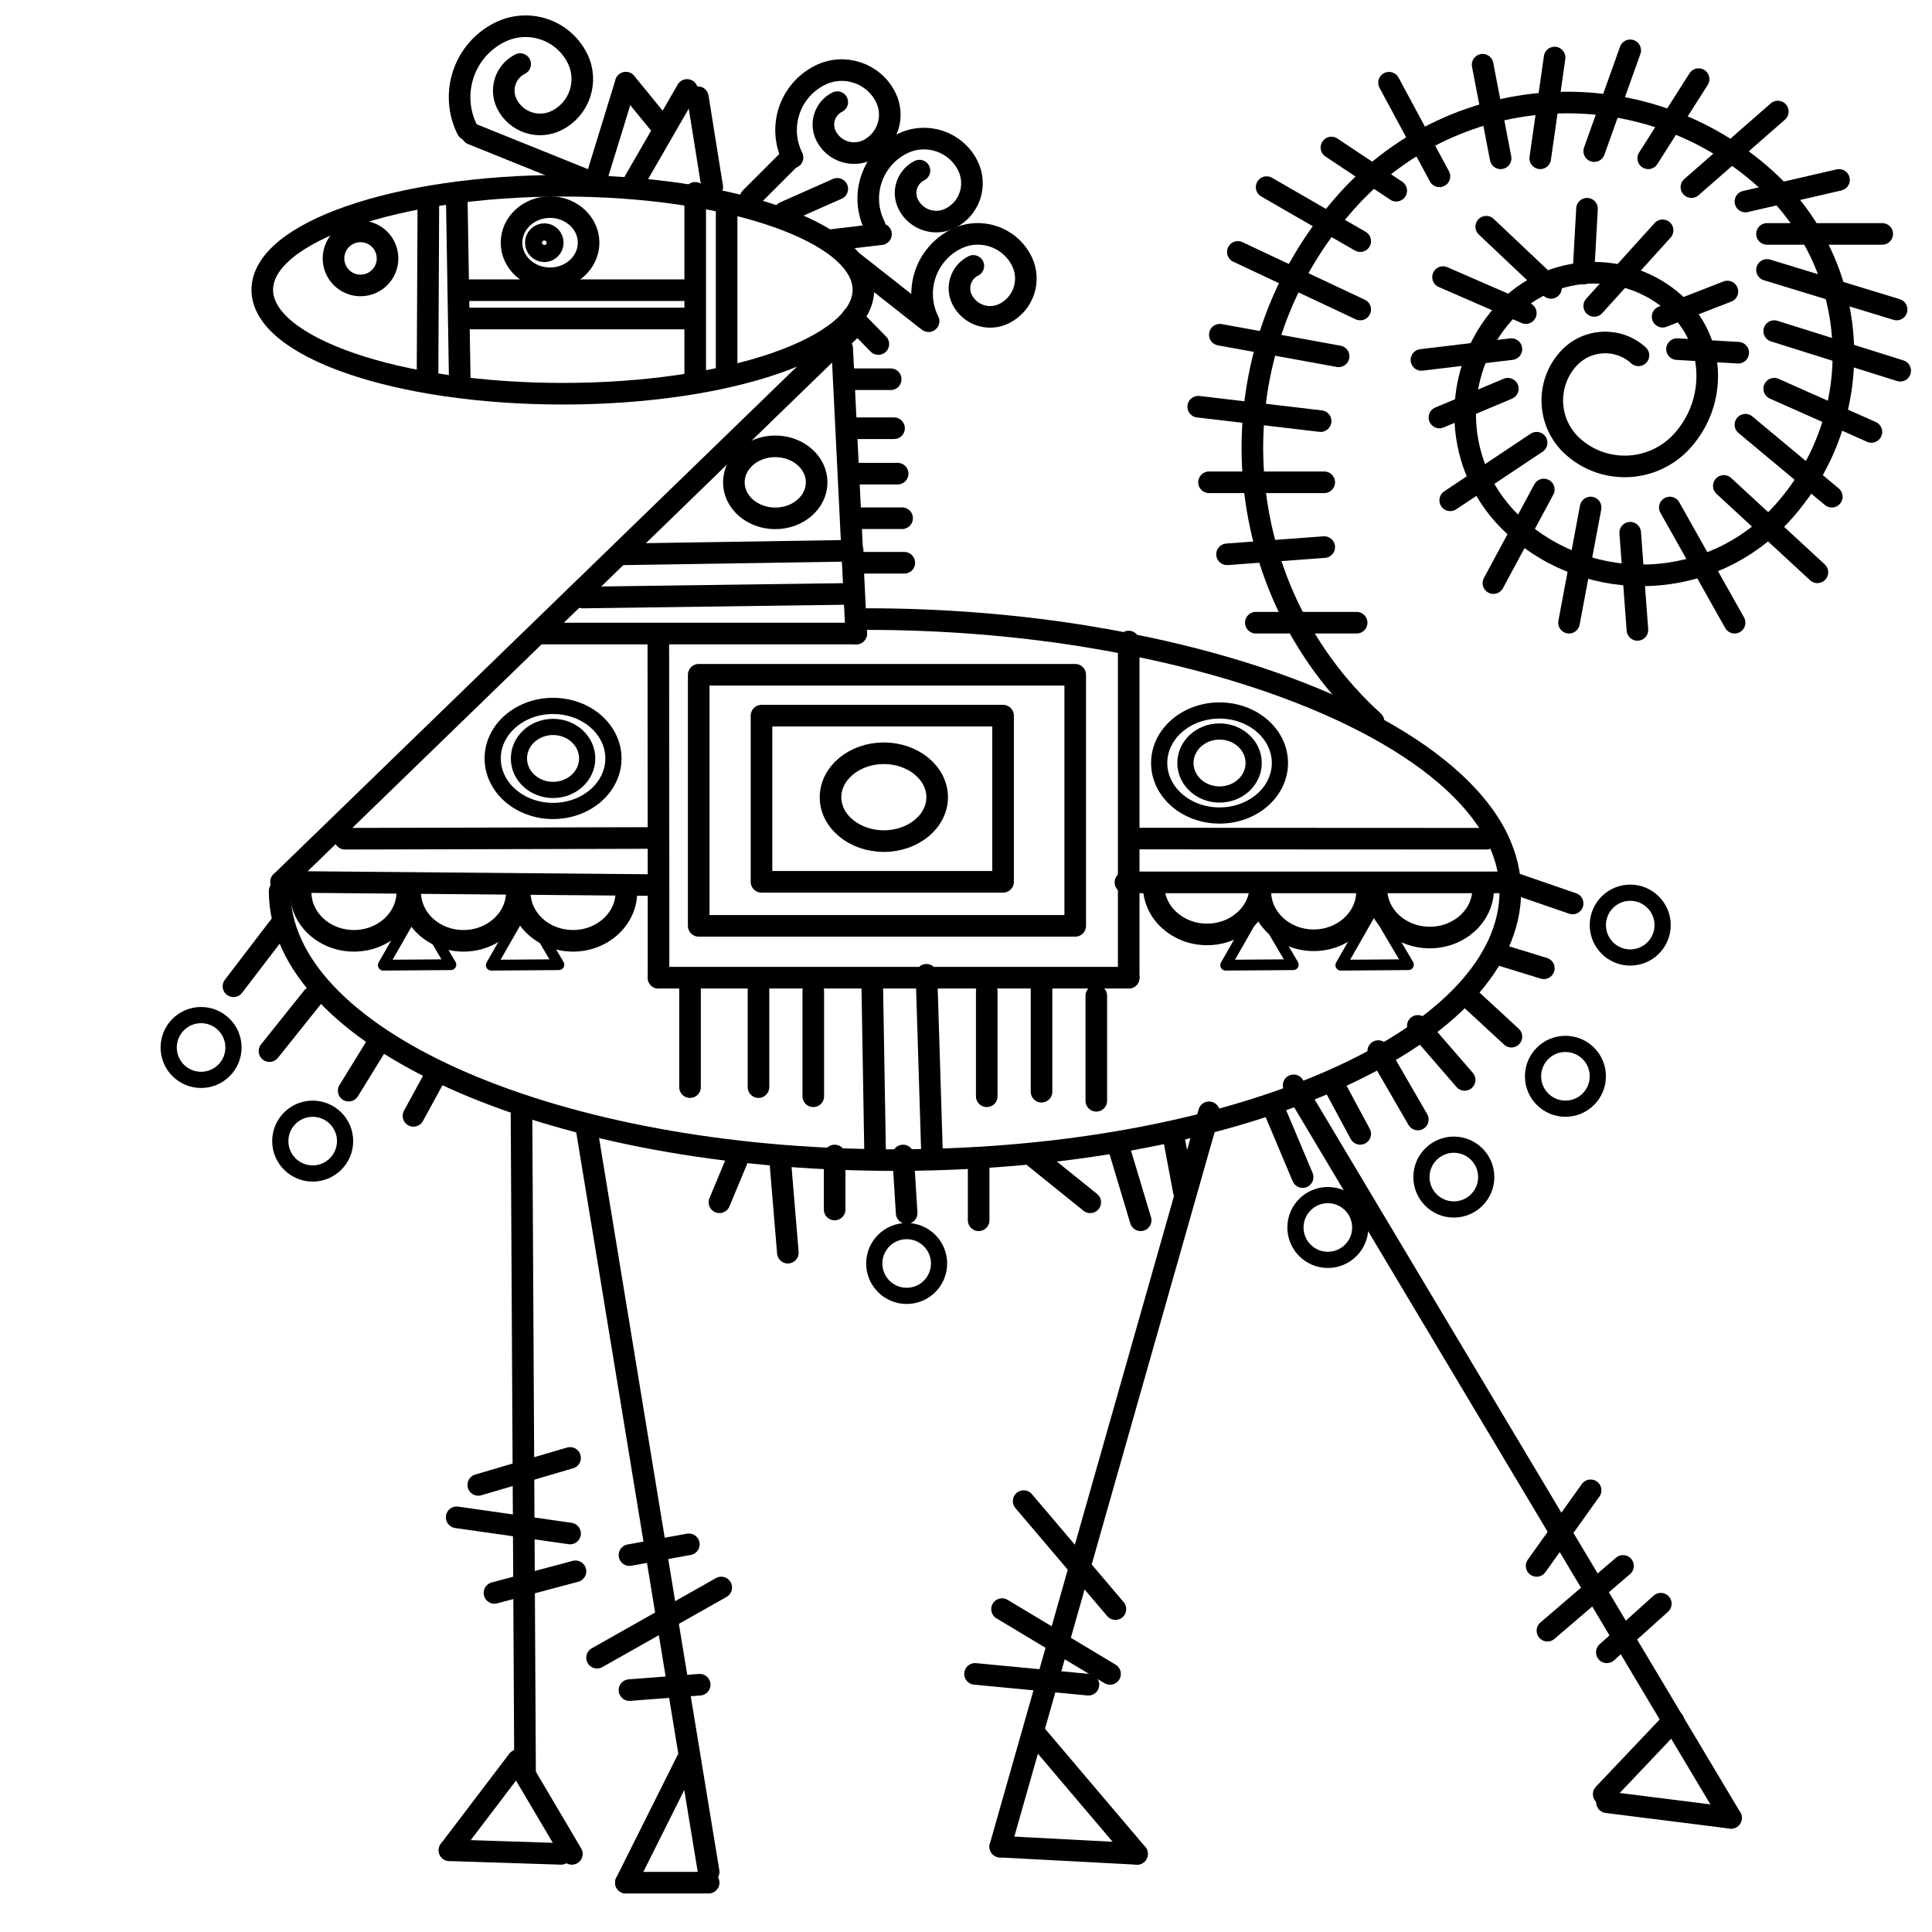<?xml version="1.0" encoding="UTF-8"?>
<!-- Uploaded to: SVG Repo, www.svgrepo.com, Generator: SVG Repo Mixer Tools -->
<svg width="800px" height="800px" version="1.1" viewBox="144 144 512 512" xmlns="http://www.w3.org/2000/svg">
 <defs>
  <clipPath id="a">
   <path d="m262 148.09h40v33.906h-40z"/>
  </clipPath>
 </defs>
 <path transform="matrix(5.724 0 0 5.724 149.59 148.09)" d="m11.97 40.535c0 6.746 12.258 12.241 27.56 12.453 0.305 0.009 0.617 0.009 0.93 0.009 0.575 0 1.158-0.009 1.725-0.025 14.938-0.39 26.765-5.808 26.765-12.436 0-0.135-0.009-0.262-0.018-0.397-0.059-0.718-0.271-1.429-0.617-2.122-2.012-3.948-8.597-7.253-17.034-8.91-0.701-0.144-1.429-0.271-2.155-0.389-3.154-0.499-6.519-0.77-9.959-0.77" fill="none" stroke="#000000" stroke-linecap="round" stroke-linejoin="round"/>
 <path transform="matrix(5.724 0 0 5.724 149.59 148.09)" d="m29.503 29.105 0.009 11.16v4.287" fill="none" stroke="#000000" stroke-linecap="round" stroke-linejoin="round"/>
 <path transform="matrix(5.724 0 0 5.724 149.59 148.09)" d="m51.28 28.987v15.564" fill="none" stroke="#000000" stroke-linecap="round" stroke-linejoin="round"/>
 <path transform="matrix(5.724 0 0 5.724 149.59 148.09)" d="m29.512 44.551h21.768" fill="none" stroke="#000000" stroke-linecap="round" stroke-linejoin="round"/>
 <path transform="matrix(5.724 0 0 5.724 149.59 148.09)" d="m39.403 44.686 0.135 7.913" fill="none" stroke="#000000" stroke-linecap="round" stroke-linejoin="round"/>
 <path transform="matrix(5.724 0 0 5.724 149.59 148.09)" d="m41.914 44.416 0.008 0.135 0.253 8.175" fill="none" stroke="#000000" stroke-linecap="round" stroke-linejoin="round"/>
 <path transform="matrix(5.724 0 0 5.724 149.59 148.09)" d="m31.372 30.526h17.432v11.624h-17.432zm0 0" fill="none" stroke="#000000" stroke-linecap="round" stroke-linejoin="round"/>
 <path transform="matrix(5.724 0 0 5.724 149.59 148.09)" d="m34.28 32.419h11.184v7.693h-11.184zm0 0" fill="none" stroke="#000000" stroke-linecap="round" stroke-linejoin="round"/>
 <path transform="matrix(5.724 0 0 5.724 149.59 148.09)" d="m14.996 38.117 14.05-0.034" fill="none" stroke="#000000" stroke-linecap="round" stroke-linejoin="round"/>
 <path transform="matrix(5.724 0 0 5.724 149.59 148.09)" d="m12.038 40.112 17.449 0.153" fill="none" stroke="#000000" stroke-linecap="round" stroke-linejoin="round"/>
 <path transform="matrix(5.724 0 0 5.724 149.59 148.09)" d="m51.424 38.109 16.409 0.008" fill="none" stroke="#000000" stroke-linecap="round" stroke-linejoin="round"/>
 <path transform="matrix(5.724 0 0 5.724 149.59 148.09)" d="m51.128 40.138h17.872" fill="none" stroke="#000000" stroke-linecap="round" stroke-linejoin="round"/>
 <path transform="matrix(5.724 0 0 5.724 149.59 148.09)" d="m37.475 36.198c0 1.116 1.107 2.029 2.469 2.029 1.361 0 2.468-0.913 2.468-2.029 0-1.125-1.107-2.038-2.468-2.038-1.361 6.82e-4 -2.469 0.914-2.469 2.038zm0 0" fill="none" stroke="#000000" stroke-linecap="round" stroke-linejoin="round"/>
 <path transform="matrix(5.724 0 0 5.724 149.59 148.09)" d="m17.879 40.586c0 1.243-1.107 2.257-2.468 2.257-1.37 0-2.469-1.014-2.469-2.257" fill="none" stroke="#000000" stroke-linecap="round" stroke-linejoin="round"/>
 <path transform="matrix(5.724 0 0 5.724 149.59 148.09)" d="m22.951 40.586c0 1.243-1.107 2.257-2.468 2.257-1.37 0-2.469-1.014-2.469-2.257" fill="none" stroke="#000000" stroke-linecap="round" stroke-linejoin="round"/>
 <path transform="matrix(5.724 0 0 5.724 149.59 148.09)" d="m28.024 40.586c0 1.243-1.108 2.257-2.469 2.257-1.37 0-2.469-1.014-2.469-2.257" fill="none" stroke="#000000" stroke-linecap="round" stroke-linejoin="round"/>
 <path transform="matrix(5.724 0 0 5.724 149.59 148.09)" d="m57.376 40.298c0 1.243-1.107 2.249-2.469 2.249s-2.469-1.006-2.469-2.249" fill="none" stroke="#000000" stroke-linecap="round" stroke-linejoin="round"/>
 <path transform="matrix(5.724 0 0 5.724 149.59 148.09)" d="m62.313 40.561c0 1.243-1.107 2.257-2.469 2.257-1.36 0-2.468-1.015-2.468-2.257" fill="none" stroke="#000000" stroke-linecap="round" stroke-linejoin="round"/>
 <path transform="matrix(5.724 0 0 5.724 149.59 148.09)" d="m67.689 40.442c0 1.243-1.107 2.249-2.469 2.249-1.369 0-2.469-1.006-2.469-2.249" fill="none" stroke="#000000" stroke-linecap="round" stroke-linejoin="round"/>
 <path transform="matrix(5.724 0 0 5.724 149.59 148.09)" d="m30.97 44.756v4.861" fill="none" stroke="#000000" stroke-linecap="round" stroke-linejoin="round"/>
 <path transform="matrix(5.724 0 0 5.724 149.59 148.09)" d="m34.14 44.756v4.861" fill="none" stroke="#000000" stroke-linecap="round" stroke-linejoin="round"/>
 <path transform="matrix(5.724 0 0 5.724 149.59 148.09)" d="m36.677 45.178v4.863" fill="none" stroke="#000000" stroke-linecap="round" stroke-linejoin="round"/>
 <path transform="matrix(5.724 0 0 5.724 149.59 148.09)" d="m44.708 45.178v4.863" fill="none" stroke="#000000" stroke-linecap="round" stroke-linejoin="round"/>
 <path transform="matrix(5.724 0 0 5.724 149.59 148.09)" d="m49.78 45.39v4.86" fill="none" stroke="#000000" stroke-linecap="round" stroke-linejoin="round"/>
 <path transform="matrix(5.724 0 0 5.724 149.59 148.09)" d="m47.244 44.967v4.862" fill="none" stroke="#000000" stroke-linecap="round" stroke-linejoin="round"/>
 <path transform="matrix(5.724 0 0 5.724 149.59 148.09)" d="m27.424 34.4c0 1.342-1.251 2.431-2.795 2.431-1.544 0-2.795-1.089-2.795-2.431 0-1.343 1.252-2.432 2.795-2.432 1.544 0 2.795 1.089 2.795 2.432" fill="none" stroke="#000000" stroke-linecap="round" stroke-linejoin="round" stroke-width=".75"/>
 <path transform="matrix(5.724 0 0 5.724 149.59 148.09)" d="m26.209 34.4c0 0.805-0.708 1.458-1.58 1.458-0.873 0-1.58-0.653-1.58-1.458 0-0.806 0.707-1.459 1.58-1.459 0.872 0 1.58 0.653 1.58 1.459" fill="none" stroke="#000000" stroke-linecap="round" stroke-linejoin="round" stroke-width=".75"/>
 <path transform="matrix(5.724 0 0 5.724 149.59 148.09)" d="m58.281 34.611c0 1.342-1.251 2.431-2.795 2.431s-2.795-1.089-2.795-2.431c0-1.343 1.252-2.431 2.795-2.431s2.795 1.088 2.795 2.431" fill="none" stroke="#000000" stroke-linecap="round" stroke-linejoin="round" stroke-width=".75"/>
 <path transform="matrix(5.724 0 0 5.724 149.59 148.09)" d="m57.066 34.611c0 0.805-0.708 1.458-1.58 1.458-0.873 0-1.58-0.652-1.58-1.458s0.707-1.458 1.58-1.458c0.872 0 1.58 0.653 1.58 1.458" fill="none" stroke="#000000" stroke-linecap="round" stroke-linejoin="round" stroke-width=".75"/>
 <path transform="matrix(5.724 0 0 5.724 149.59 148.09)" d="m11.166 12.704c0 2.654 6.231 4.81 13.916 4.81s13.915-2.156 13.915-4.81c0-2.663-6.23-4.819-13.915-4.819-7.685 0-13.916 2.156-13.916 4.819zm0 0" fill="none" stroke="#000000" stroke-linecap="round" stroke-linejoin="round"/>
 <path transform="matrix(5.724 0 0 5.724 149.59 148.09)" d="m22.706 10.522c0 0.913 0.803 1.648 1.784 1.648 0.98 0 1.784-0.735 1.784-1.648s-0.804-1.648-1.784-1.648c-0.981 0-1.784 0.735-1.784 1.648zm0 0" fill="none" stroke="#000000" stroke-linecap="round" stroke-linejoin="round"/>
 <path transform="matrix(5.724 0 0 5.724 149.59 148.09)" d="m18.857 8.444-0.04 8.284" fill="none" stroke="#000000" stroke-linecap="round" stroke-linejoin="round"/>
 <path transform="matrix(5.724 0 0 5.724 149.59 148.09)" d="m16.966 11.25c0 0.691-0.56 1.251-1.251 1.251-0.691 0-1.251-0.56-1.251-1.251 0-0.691 0.56-1.251 1.251-1.251 0.691 0 1.251 0.56 1.251 1.251" fill="none" stroke="#000000" stroke-linecap="round" stroke-linejoin="round"/>
 <path transform="matrix(5.724 0 0 5.724 149.59 148.09)" d="m23.83 10.522c0 0.22 0.178 0.397 0.397 0.397 0.211 0 0.389-0.177 0.389-0.397 0-0.22-0.177-0.397-0.389-0.397-0.219 0-0.397 0.178-0.397 0.397zm0 0" fill="none" stroke="#000000" stroke-linecap="round" stroke-linejoin="round"/>
 <path transform="matrix(5.724 0 0 5.724 149.59 148.09)" d="m20.169 8.367 0.144 8.716" fill="none" stroke="#000000" stroke-linecap="round" stroke-linejoin="round"/>
 <path transform="matrix(5.724 0 0 5.724 149.59 148.09)" d="m31.21 8.214v8.716" fill="none" stroke="#000000" stroke-linecap="round" stroke-linejoin="round"/>
 <path transform="matrix(5.724 0 0 5.724 149.59 148.09)" d="m32.665 8.941v7.414" fill="none" stroke="#000000" stroke-linecap="round" stroke-linejoin="round"/>
 <path transform="matrix(5.724 0 0 5.724 149.59 148.09)" d="m20.313 12.72h10.754" fill="none" stroke="#000000" stroke-linecap="round" stroke-linejoin="round"/>
 <path transform="matrix(5.724 0 0 5.724 149.59 148.09)" d="m20.753 14.031h10.026" fill="none" stroke="#000000" stroke-linecap="round" stroke-linejoin="round"/>
 <path transform="matrix(5.724 0 0 5.724 149.59 148.09)" d="m33.772 8.451 1.902-1.902" fill="none" stroke="#000000" stroke-linecap="round" stroke-linejoin="round"/>
 <path transform="matrix(5.724 0 0 5.724 149.59 148.09)" d="m35.344 9.112 2.444-1.084" fill="none" stroke="#000000" stroke-linecap="round" stroke-linejoin="round"/>
 <path transform="matrix(5.724 0 0 5.724 149.59 148.09)" d="m37.578 10.393 2.235-0.266" fill="none" stroke="#000000" stroke-linecap="round" stroke-linejoin="round"/>
 <path transform="matrix(5.724 0 0 5.724 149.59 148.09)" d="m38.516 11.409 3.375 2.656" fill="none" stroke="#000000" stroke-linecap="round" stroke-linejoin="round"/>
 <path transform="matrix(5.724 0 0 5.724 149.59 148.09)" d="m38.484 13.987 1.205 1.227" fill="none" stroke="#000000" stroke-linecap="round" stroke-linejoin="round"/>
 <path transform="matrix(5.724 0 0 5.724 149.59 148.09)" d="m26.188 7.633-5.308-2.141" fill="none" stroke="#000000" stroke-linecap="round" stroke-linejoin="round"/>
 <path transform="matrix(5.724 0 0 5.724 149.59 148.09)" d="m39.521 9.746c-0.701-1.401-0.133-3.104 1.268-3.804 1.121-0.561 2.483-0.106 3.043 1.015 0.448 0.896 0.085 1.986-0.812 2.435-0.718 0.358-1.589 0.067-1.948-0.65-0.287-0.573-0.054-1.271 0.52-1.558" fill="none" stroke="#000000" stroke-linecap="round" stroke-linejoin="round"/>
 <path transform="matrix(5.724 0 0 5.724 149.59 148.09)" d="m35.716 6.575c-0.7-1.401-0.132-3.104 1.268-3.804 1.121-0.561 2.483-0.105 3.043 1.015 0.449 0.896 0.085 1.986-0.811 2.435-0.718 0.358-1.59 0.068-1.949-0.649-0.287-0.573-0.054-1.271 0.52-1.558" fill="none" stroke="#000000" stroke-linecap="round" stroke-linejoin="round"/>
 <path transform="matrix(5.724 0 0 5.724 149.59 148.09)" d="m42.015 14.157c-0.7-1.401-0.132-3.104 1.268-3.804 1.121-0.561 2.483-0.105 3.043 1.015 0.449 0.896 0.086 1.986-0.811 2.435-0.718 0.358-1.59 0.068-1.948-0.649-0.287-0.573-0.055-1.271 0.52-1.558" fill="none" stroke="#000000" stroke-linecap="round" stroke-linejoin="round"/>
 <g clip-path="url(#a)">
  <path transform="matrix(5.724 0 0 5.724 149.59 148.09)" d="m20.656 5.284c-0.828-1.657-0.156-3.672 1.5-4.5 1.326-0.663 2.938-0.125 3.6 1.2 0.531 1.061 0.101 2.35-0.959 2.88-0.85 0.424-1.881 0.08-2.305-0.769-0.34-0.678-0.064-1.503 0.614-1.843" fill="none" stroke="#000000" stroke-linecap="round" stroke-linejoin="round"/>
 </g>
 <path transform="matrix(5.724 0 0 5.724 149.59 148.09)" d="m38.416 14.534-26.375 25.581" fill="none" stroke="#000000" stroke-linecap="round" stroke-linejoin="round"/>
 <path transform="matrix(5.724 0 0 5.724 149.59 148.09)" d="m38.016 15.421 0.65 13.196" fill="none" stroke="#000000" stroke-linecap="round" stroke-linejoin="round"/>
 <path transform="matrix(5.724 0 0 5.724 149.59 148.09)" d="m38.405 16.843h1.856" fill="none" stroke="#000000" stroke-linecap="round" stroke-linejoin="round"/>
 <path transform="matrix(5.724 0 0 5.724 149.59 148.09)" d="m38.559 19.112h1.857" fill="none" stroke="#000000" stroke-linecap="round" stroke-linejoin="round"/>
 <path transform="matrix(5.724 0 0 5.724 149.59 148.09)" d="m38.726 21.215h1.857" fill="none" stroke="#000000" stroke-linecap="round" stroke-linejoin="round"/>
 <path transform="matrix(5.724 0 0 5.724 149.59 148.09)" d="m38.932 23.278h1.857" fill="none" stroke="#000000" stroke-linecap="round" stroke-linejoin="round"/>
 <path transform="matrix(5.724 0 0 5.724 149.59 148.09)" d="m39.035 25.34h1.857" fill="none" stroke="#000000" stroke-linecap="round" stroke-linejoin="round"/>
 <path transform="matrix(5.724 0 0 5.724 149.59 148.09)" d="m38.666 28.617h-14.666" fill="none" stroke="#000000" stroke-linecap="round" stroke-linejoin="round"/>
 <path transform="matrix(5.724 0 0 5.724 149.59 148.09)" d="m38.166 26.784-12.166 0.166" fill="none" stroke="#000000" stroke-linecap="round" stroke-linejoin="round"/>
 <path transform="matrix(5.724 0 0 5.724 149.59 148.09)" d="m27.833 24.95 10.667-0.167" fill="none" stroke="#000000" stroke-linecap="round" stroke-linejoin="round"/>
 <path transform="matrix(5.724 0 0 5.724 149.59 148.09)" d="m36.833 21.617c0 0.921-0.859 1.667-1.917 1.667-1.058 0-1.917-0.747-1.917-1.667 0-0.921 0.859-1.667 1.917-1.667 1.058 0 1.917 0.747 1.917 1.667" fill="none" stroke="#000000" stroke-linecap="round" stroke-linejoin="round"/>
 <path transform="matrix(5.724 0 0 5.724 149.59 148.09)" d="m57.315 41.263 1.583 2.685-3.128 0.023 1.546-2.708" fill="none" stroke="#000000" stroke-linecap="round" stroke-linejoin="round" stroke-width=".5"/>
 <path transform="matrix(5.724 0 0 5.724 149.59 148.09)" d="m62.647 41.263 1.583 2.685-3.129 0.023 1.546-2.708" fill="none" stroke="#000000" stroke-linecap="round" stroke-linejoin="round" stroke-width=".5"/>
 <path transform="matrix(5.724 0 0 5.724 149.59 148.09)" d="m18.315 41.263 1.583 2.685-3.129 0.023 1.546-2.708" fill="none" stroke="#000000" stroke-linecap="round" stroke-linejoin="round" stroke-width=".5"/>
 <path transform="matrix(5.724 0 0 5.724 149.59 148.09)" d="m23.315 41.263 1.583 2.685-3.129 0.023 1.546-2.708" fill="none" stroke="#000000" stroke-linecap="round" stroke-linejoin="round" stroke-width=".5"/>
 <path transform="matrix(5.724 0 0 5.724 149.59 148.09)" d="m31.333 3.784 0.667 4.166" fill="none" stroke="#000000" stroke-linecap="round" stroke-linejoin="round"/>
 <path transform="matrix(5.724 0 0 5.724 149.59 148.09)" d="m30.833 3.45-2.5 4.334" fill="none" stroke="#000000" stroke-linecap="round" stroke-linejoin="round"/>
 <path transform="matrix(5.724 0 0 5.724 149.59 148.09)" d="m26.666 7.45 1.333-4.333" fill="none" stroke="#000000" stroke-linecap="round" stroke-linejoin="round"/>
 <path transform="matrix(5.724 0 0 5.724 149.59 148.09)" d="m28 3.117 1.5 1.833" fill="none" stroke="#000000" stroke-linecap="round" stroke-linejoin="round"/>
 <path transform="matrix(5.724 0 0 5.724 149.59 148.09)" d="m62.614 32.686c-6.995-6.351-7.518-17.171-1.166-24.167 5.08-5.596 13.736-6.014 19.333-0.933 4.477 4.065 4.812 10.989 0.746 15.466-3.252 3.582-8.791 3.849-12.373 0.598-2.865-2.602-3.079-7.034-0.478-9.899 2.081-2.292 5.626-2.463 7.919-0.382 1.833 1.665 1.971 4.501 0.306 6.335-1.332 1.467-3.602 1.576-5.068 0.245-1.174-1.066-1.262-2.881-0.195-4.055 0.853-0.939 2.305-1.009 3.243-0.157" fill="none" stroke="#000000" stroke-linecap="round" stroke-linejoin="round"/>
 <path transform="matrix(5.724 0 0 5.724 149.59 148.09)" d="m57.166 28.115h4.667" fill="none" stroke="#000000" stroke-linecap="round" stroke-linejoin="round"/>
 <path transform="matrix(5.724 0 0 5.724 149.59 148.09)" d="m55.833 24.949 4.5-0.334" fill="none" stroke="#000000" stroke-linecap="round" stroke-linejoin="round"/>
 <path transform="matrix(5.724 0 0 5.724 149.59 148.09)" d="m54.999 21.615h5.334" fill="none" stroke="#000000" stroke-linecap="round" stroke-linejoin="round"/>
 <path transform="matrix(5.724 0 0 5.724 149.59 148.09)" d="m54.499 18.115 5.667 0.667" fill="none" stroke="#000000" stroke-linecap="round" stroke-linejoin="round"/>
 <path transform="matrix(5.724 0 0 5.724 149.59 148.09)" d="m55.499 14.782 5.5 1" fill="none" stroke="#000000" stroke-linecap="round" stroke-linejoin="round"/>
 <path transform="matrix(5.724 0 0 5.724 149.59 148.09)" d="m56.333 10.949 5.666 2.666" fill="none" stroke="#000000" stroke-linecap="round" stroke-linejoin="round"/>
 <path transform="matrix(5.724 0 0 5.724 149.59 148.09)" d="m57.666 7.949 4.333 2.501" fill="none" stroke="#000000" stroke-linecap="round" stroke-linejoin="round"/>
 <path transform="matrix(5.724 0 0 5.724 149.59 148.09)" d="m60.666 6.115 3 2" fill="none" stroke="#000000" stroke-linecap="round" stroke-linejoin="round"/>
 <path transform="matrix(5.724 0 0 5.724 149.59 148.09)" d="m63.333 3.115 2.333 4.334" fill="none" stroke="#000000" stroke-linecap="round" stroke-linejoin="round"/>
 <path transform="matrix(5.724 0 0 5.724 149.59 148.09)" d="m67.666 2.282 0.833 4.333" fill="none" stroke="#000000" stroke-linecap="round" stroke-linejoin="round"/>
 <path transform="matrix(5.724 0 0 5.724 149.59 148.09)" d="m70.999 1.949-0.666 4.666" fill="none" stroke="#000000" stroke-linecap="round" stroke-linejoin="round"/>
 <path transform="matrix(5.724 0 0 5.724 149.59 148.09)" d="m74.499 1.615-1.666 4.667" fill="none" stroke="#000000" stroke-linecap="round" stroke-linejoin="round"/>
 <path transform="matrix(5.724 0 0 5.724 149.59 148.09)" d="m77.666 2.949-2.333 3.666" fill="none" stroke="#000000" stroke-linecap="round" stroke-linejoin="round"/>
 <path transform="matrix(5.724 0 0 5.724 149.59 148.09)" d="m81.333 4.449-4 3.5" fill="none" stroke="#000000" stroke-linecap="round" stroke-linejoin="round"/>
 <path transform="matrix(5.724 0 0 5.724 149.59 148.09)" d="m79.833 8.615 4.333-1" fill="none" stroke="#000000" stroke-linecap="round" stroke-linejoin="round"/>
 <path transform="matrix(5.724 0 0 5.724 149.59 148.09)" d="m80.833 10.115h5.333" fill="none" stroke="#000000" stroke-linecap="round" stroke-linejoin="round"/>
 <path transform="matrix(5.724 0 0 5.724 149.59 148.09)" d="m80.833 11.782 6 1.833" fill="none" stroke="#000000" stroke-linecap="round" stroke-linejoin="round"/>
 <path transform="matrix(5.724 0 0 5.724 149.59 148.09)" d="m81.166 14.615 5.833 1.834" fill="none" stroke="#000000" stroke-linecap="round" stroke-linejoin="round"/>
 <path transform="matrix(5.724 0 0 5.724 149.59 148.09)" d="m81.166 17.282 4.5 2" fill="none" stroke="#000000" stroke-linecap="round" stroke-linejoin="round"/>
 <path transform="matrix(5.724 0 0 5.724 149.59 148.09)" d="m79.833 18.949 4 3.333" fill="none" stroke="#000000" stroke-linecap="round" stroke-linejoin="round"/>
 <path transform="matrix(5.724 0 0 5.724 149.59 148.09)" d="m78.833 21.782 4.333 4" fill="none" stroke="#000000" stroke-linecap="round" stroke-linejoin="round"/>
 <path transform="matrix(5.724 0 0 5.724 149.59 148.09)" d="m76.333 22.782 2.999 5.333" fill="none" stroke="#000000" stroke-linecap="round" stroke-linejoin="round"/>
 <path transform="matrix(5.724 0 0 5.724 149.59 148.09)" d="m74.499 23.949 0.334 4.5" fill="none" stroke="#000000" stroke-linecap="round" stroke-linejoin="round"/>
 <path transform="matrix(5.724 0 0 5.724 149.59 148.09)" d="m72.666 22.782-1 5.333" fill="none" stroke="#000000" stroke-linecap="round" stroke-linejoin="round"/>
 <path transform="matrix(5.724 0 0 5.724 149.59 148.09)" d="m70.499 21.949-2.333 4.333" fill="none" stroke="#000000" stroke-linecap="round" stroke-linejoin="round"/>
 <path transform="matrix(5.724 0 0 5.724 149.59 148.09)" d="m70.166 19.782-4 2.667" fill="none" stroke="#000000" stroke-linecap="round" stroke-linejoin="round"/>
 <path transform="matrix(5.724 0 0 5.724 149.59 148.09)" d="m68.833 17.282-3.167 1.333" fill="none" stroke="#000000" stroke-linecap="round" stroke-linejoin="round"/>
 <path transform="matrix(5.724 0 0 5.724 149.59 148.09)" d="m64.833 15.949 4.166-0.5" fill="none" stroke="#000000" stroke-linecap="round" stroke-linejoin="round"/>
 <path transform="matrix(5.724 0 0 5.724 149.59 148.09)" d="m65.833 12.115 3.833 1.667" fill="none" stroke="#000000" stroke-linecap="round" stroke-linejoin="round"/>
 <path transform="matrix(5.724 0 0 5.724 149.59 148.09)" d="m67.833 9.782 2.999 2.833" fill="none" stroke="#000000" stroke-linecap="round" stroke-linejoin="round"/>
 <path transform="matrix(5.724 0 0 5.724 149.59 148.09)" d="m72.499 8.949-0.167 3" fill="none" stroke="#000000" stroke-linecap="round" stroke-linejoin="round"/>
 <path transform="matrix(5.724 0 0 5.724 149.59 148.09)" d="m75.999 9.949-3.166 3.5" fill="none" stroke="#000000" stroke-linecap="round" stroke-linejoin="round"/>
 <path transform="matrix(5.724 0 0 5.724 149.59 148.09)" d="m78.999 12.782-3 1.167" fill="none" stroke="#000000" stroke-linecap="round" stroke-linejoin="round"/>
 <path transform="matrix(5.724 0 0 5.724 149.59 148.09)" d="m76.666 15.449 2.834 0.166" fill="none" stroke="#000000" stroke-linecap="round" stroke-linejoin="round"/>
 <path transform="matrix(5.724 0 0 5.724 149.59 148.09)" d="m12 42.115-2.167 2.834" fill="none" stroke="#000000" stroke-linecap="round" stroke-linejoin="round"/>
 <path transform="matrix(5.724 0 0 5.724 149.59 148.09)" d="m13.5 45.449-2 2.501" fill="none" stroke="#000000" stroke-linecap="round" stroke-linejoin="round"/>
 <path transform="matrix(5.724 0 0 5.724 149.59 148.09)" d="m16.5 47.616-1.334 2.166" fill="none" stroke="#000000" stroke-linecap="round" stroke-linejoin="round"/>
 <path transform="matrix(5.724 0 0 5.724 149.59 148.09)" d="m19.166 49.116-1 1.832" fill="none" stroke="#000000" stroke-linecap="round" stroke-linejoin="round"/>
 <path transform="matrix(5.724 0 0 5.724 149.59 148.09)" d="m37.666 52.782v2.501" fill="none" stroke="#000000" stroke-linecap="round" stroke-linejoin="round"/>
 <path transform="matrix(5.724 0 0 5.724 149.59 148.09)" d="m40.833 52.782 0.167 2.667" fill="none" stroke="#000000" stroke-linecap="round" stroke-linejoin="round"/>
 <path transform="matrix(5.724 0 0 5.724 149.59 148.09)" d="m44.333 52.949v2.833" fill="none" stroke="#000000" stroke-linecap="round" stroke-linejoin="round"/>
 <path transform="matrix(5.724 0 0 5.724 149.59 148.09)" d="m57.999 50.616 1.334 3.166" fill="none" stroke="#000000" stroke-linecap="round" stroke-linejoin="round"/>
 <path transform="matrix(5.724 0 0 5.724 149.59 148.09)" d="m60.833 49.616 1.166 2.166" fill="none" stroke="#000000" stroke-linecap="round" stroke-linejoin="round"/>
 <path transform="matrix(5.724 0 0 5.724 149.59 148.09)" d="m62.833 47.949 1.833 3.167" fill="none" stroke="#000000" stroke-linecap="round" stroke-linejoin="round"/>
 <path transform="matrix(5.724 0 0 5.724 149.59 148.09)" d="m64.666 46.782 2.167 2.5" fill="none" stroke="#000000" stroke-linecap="round" stroke-linejoin="round"/>
 <path transform="matrix(5.724 0 0 5.724 149.59 148.09)" d="m66.833 45.282 2.166 2" fill="none" stroke="#000000" stroke-linecap="round" stroke-linejoin="round"/>
 <path transform="matrix(5.724 0 0 5.724 149.59 148.09)" d="m68.333 43.449 2.166 0.666" fill="none" stroke="#000000" stroke-linecap="round" stroke-linejoin="round"/>
 <path transform="matrix(5.724 0 0 5.724 149.59 148.09)" d="m69 40.138 2.833 0.977" fill="none" stroke="#000000" stroke-linecap="round" stroke-linejoin="round"/>
 <path transform="matrix(5.724 0 0 5.724 149.59 148.09)" d="m46.918 52.87 2.581 2.079" fill="none" stroke="#000000" stroke-linecap="round" stroke-linejoin="round"/>
 <path transform="matrix(5.724 0 0 5.724 149.59 148.09)" d="m9.833 47.782c0 0.829-0.672 1.5-1.5 1.5-0.829 0-1.5-0.672-1.5-1.5s0.672-1.5 1.5-1.5c0.828 0 1.5 0.672 1.5 1.5" fill="none" stroke="#000000" stroke-linecap="round" stroke-linejoin="round" stroke-width=".75"/>
 <path transform="matrix(5.724 0 0 5.724 149.59 148.09)" d="m15 52.116c0 0.829-0.672 1.5-1.5 1.5s-1.5-0.672-1.5-1.5c0-0.828 0.672-1.499 1.5-1.499s1.5 0.672 1.5 1.499" fill="none" stroke="#000000" stroke-linecap="round" stroke-linejoin="round" stroke-width=".75"/>
 <path transform="matrix(5.724 0 0 5.724 149.59 148.09)" d="m42.5 57.782c0 0.829-0.672 1.5-1.5 1.5s-1.5-0.672-1.5-1.5c0-0.829 0.672-1.5 1.5-1.5s1.5 0.672 1.5 1.5" fill="none" stroke="#000000" stroke-linecap="round" stroke-linejoin="round" stroke-width=".75"/>
 <path transform="matrix(5.724 0 0 5.724 149.59 148.09)" d="m62 56.116c0 0.828-0.672 1.499-1.5 1.499-0.829 0-1.5-0.672-1.5-1.499 0-0.829 0.672-1.5 1.5-1.5 0.829 0 1.5 0.672 1.5 1.5" fill="none" stroke="#000000" stroke-linecap="round" stroke-linejoin="round" stroke-width=".75"/>
 <path transform="matrix(5.724 0 0 5.724 149.59 148.09)" d="m67.833 53.782c0 0.828-0.672 1.5-1.5 1.5-0.829 0-1.5-0.672-1.5-1.5 0-0.829 0.672-1.5 1.5-1.5 0.829 0 1.5 0.672 1.5 1.5" fill="none" stroke="#000000" stroke-linecap="round" stroke-linejoin="round" stroke-width=".75"/>
 <path transform="matrix(5.724 0 0 5.724 149.59 148.09)" d="m73 49.116c0 0.828-0.672 1.5-1.5 1.5-0.829 0-1.5-0.672-1.5-1.5 0-0.829 0.672-1.5 1.5-1.5 0.829 0 1.5 0.672 1.5 1.5" fill="none" stroke="#000000" stroke-linecap="round" stroke-linejoin="round" stroke-width=".75"/>
 <path transform="matrix(5.724 0 0 5.724 149.59 148.09)" d="m76 42.116c0 0.829-0.672 1.5-1.5 1.5s-1.5-0.672-1.5-1.5 0.672-1.5 1.5-1.5 1.5 0.672 1.5 1.5" fill="none" stroke="#000000" stroke-linecap="round" stroke-linejoin="round" stroke-width=".75"/>
 <path transform="matrix(5.724 0 0 5.724 149.59 148.09)" d="m33.166 52.949-0.833 2" fill="none" stroke="#000000" stroke-linecap="round" stroke-linejoin="round"/>
 <path transform="matrix(5.724 0 0 5.724 149.59 148.09)" d="m35.166 53.282 0.334 4" fill="none" stroke="#000000" stroke-linecap="round" stroke-linejoin="round"/>
 <path transform="matrix(5.724 0 0 5.724 149.59 148.09)" d="m50.833 52.449 1 3.333" fill="none" stroke="#000000" stroke-linecap="round" stroke-linejoin="round"/>
 <path transform="matrix(5.724 0 0 5.724 149.59 148.09)" d="m53.333 51.782 0.5 2.667" fill="none" stroke="#000000" stroke-linecap="round" stroke-linejoin="round"/>
 <path transform="matrix(5.724 0 0 5.724 149.59 148.09)" d="m23.166 50.449 0.167 31" fill="none" stroke="#000000" stroke-linecap="round" stroke-linejoin="round"/>
 <path transform="matrix(5.724 0 0 5.724 149.59 148.09)" d="m26.166 51.449 5.667 34.5" fill="none" stroke="#000000" stroke-linecap="round" stroke-linejoin="round"/>
 <path transform="matrix(5.724 0 0 5.724 149.59 148.09)" d="m54.999 50.782-9.666 34" fill="none" stroke="#000000" stroke-linecap="round" stroke-linejoin="round"/>
 <path transform="matrix(5.724 0 0 5.724 149.59 148.09)" d="m58.916 49.534 20.25 33.915" fill="none" stroke="#000000" stroke-linecap="round" stroke-linejoin="round"/>
 <path transform="matrix(5.724 0 0 5.724 149.59 148.09)" d="m23 80.782-3.167 4.167" fill="none" stroke="#000000" stroke-linecap="round" stroke-linejoin="round"/>
 <path transform="matrix(5.724 0 0 5.724 149.59 148.09)" d="m19.833 84.949 5.167 0.167" fill="none" stroke="#000000" stroke-linecap="round" stroke-linejoin="round"/>
 <path transform="matrix(5.724 0 0 5.724 149.59 148.09)" d="m25.5 85.116-2.167-3.668" fill="none" stroke="#000000" stroke-linecap="round" stroke-linejoin="round"/>
 <path transform="matrix(5.724 0 0 5.724 149.59 148.09)" d="m30.833 80.782-2.833 5.667" fill="none" stroke="#000000" stroke-linecap="round" stroke-linejoin="round"/>
 <path transform="matrix(5.724 0 0 5.724 149.59 148.09)" d="m28 86.449h3.833" fill="none" stroke="#000000" stroke-linecap="round" stroke-linejoin="round"/>
 <path transform="matrix(5.724 0 0 5.724 149.59 148.09)" d="m47 79.616 4.665 5.5" fill="none" stroke="#000000" stroke-linecap="round" stroke-linejoin="round"/>
 <path transform="matrix(5.724 0 0 5.724 149.59 148.09)" d="m51.666 85.116-6.333-0.334" fill="none" stroke="#000000" stroke-linecap="round" stroke-linejoin="round"/>
 <path transform="matrix(5.724 0 0 5.724 149.59 148.09)" d="m76.499 78.95-3.227 3.403" fill="none" stroke="#000000" stroke-linecap="round" stroke-linejoin="round"/>
 <path transform="matrix(5.724 0 0 5.724 149.59 148.09)" d="m73.422 82.726 5.744 0.723" fill="none" stroke="#000000" stroke-linecap="round" stroke-linejoin="round"/>
 <path transform="matrix(5.724 0 0 5.724 149.59 148.09)" d="m21.166 68.034 4.25-1.25" fill="none" stroke="#000000" stroke-linecap="round" stroke-linejoin="round"/>
 <path transform="matrix(5.724 0 0 5.724 149.59 148.09)" d="m20.166 69.534 5.25 0.75" fill="none" stroke="#000000" stroke-linecap="round" stroke-linejoin="round"/>
 <path transform="matrix(5.724 0 0 5.724 149.59 148.09)" d="m21.916 73.034 3.75-1" fill="none" stroke="#000000" stroke-linecap="round" stroke-linejoin="round"/>
 <path transform="matrix(5.724 0 0 5.724 149.59 148.09)" d="m26.666 76.034 5.75-3.25" fill="none" stroke="#000000" stroke-linecap="round" stroke-linejoin="round"/>
 <path transform="matrix(5.724 0 0 5.724 149.59 148.09)" d="m28.166 77.534 3.251-0.25" fill="none" stroke="#000000" stroke-linecap="round" stroke-linejoin="round"/>
 <path transform="matrix(5.724 0 0 5.724 149.59 148.09)" d="m28.166 71.284 2.75-0.5" fill="none" stroke="#000000" stroke-linecap="round" stroke-linejoin="round"/>
 <path transform="matrix(5.724 0 0 5.724 149.59 148.09)" d="m45.416 73.784 5 3" fill="none" stroke="#000000" stroke-linecap="round" stroke-linejoin="round"/>
 <path transform="matrix(5.724 0 0 5.724 149.59 148.09)" d="m44.166 76.784 5.25 0.5" fill="none" stroke="#000000" stroke-linecap="round" stroke-linejoin="round"/>
 <path transform="matrix(5.724 0 0 5.724 149.59 148.09)" d="m46.416 68.784 4.25 5" fill="none" stroke="#000000" stroke-linecap="round" stroke-linejoin="round"/>
 <path transform="matrix(5.724 0 0 5.724 149.59 148.09)" d="m72.666 68.284-2.5 3.5" fill="none" stroke="#000000" stroke-linecap="round" stroke-linejoin="round"/>
 <path transform="matrix(5.724 0 0 5.724 149.59 148.09)" d="m74.166 71.784-3.5 2.999" fill="none" stroke="#000000" stroke-linecap="round" stroke-linejoin="round"/>
 <path transform="matrix(5.724 0 0 5.724 149.59 148.09)" d="m75.916 73.534-2.5 2.25" fill="none" stroke="#000000" stroke-linecap="round" stroke-linejoin="round"/>
</svg>